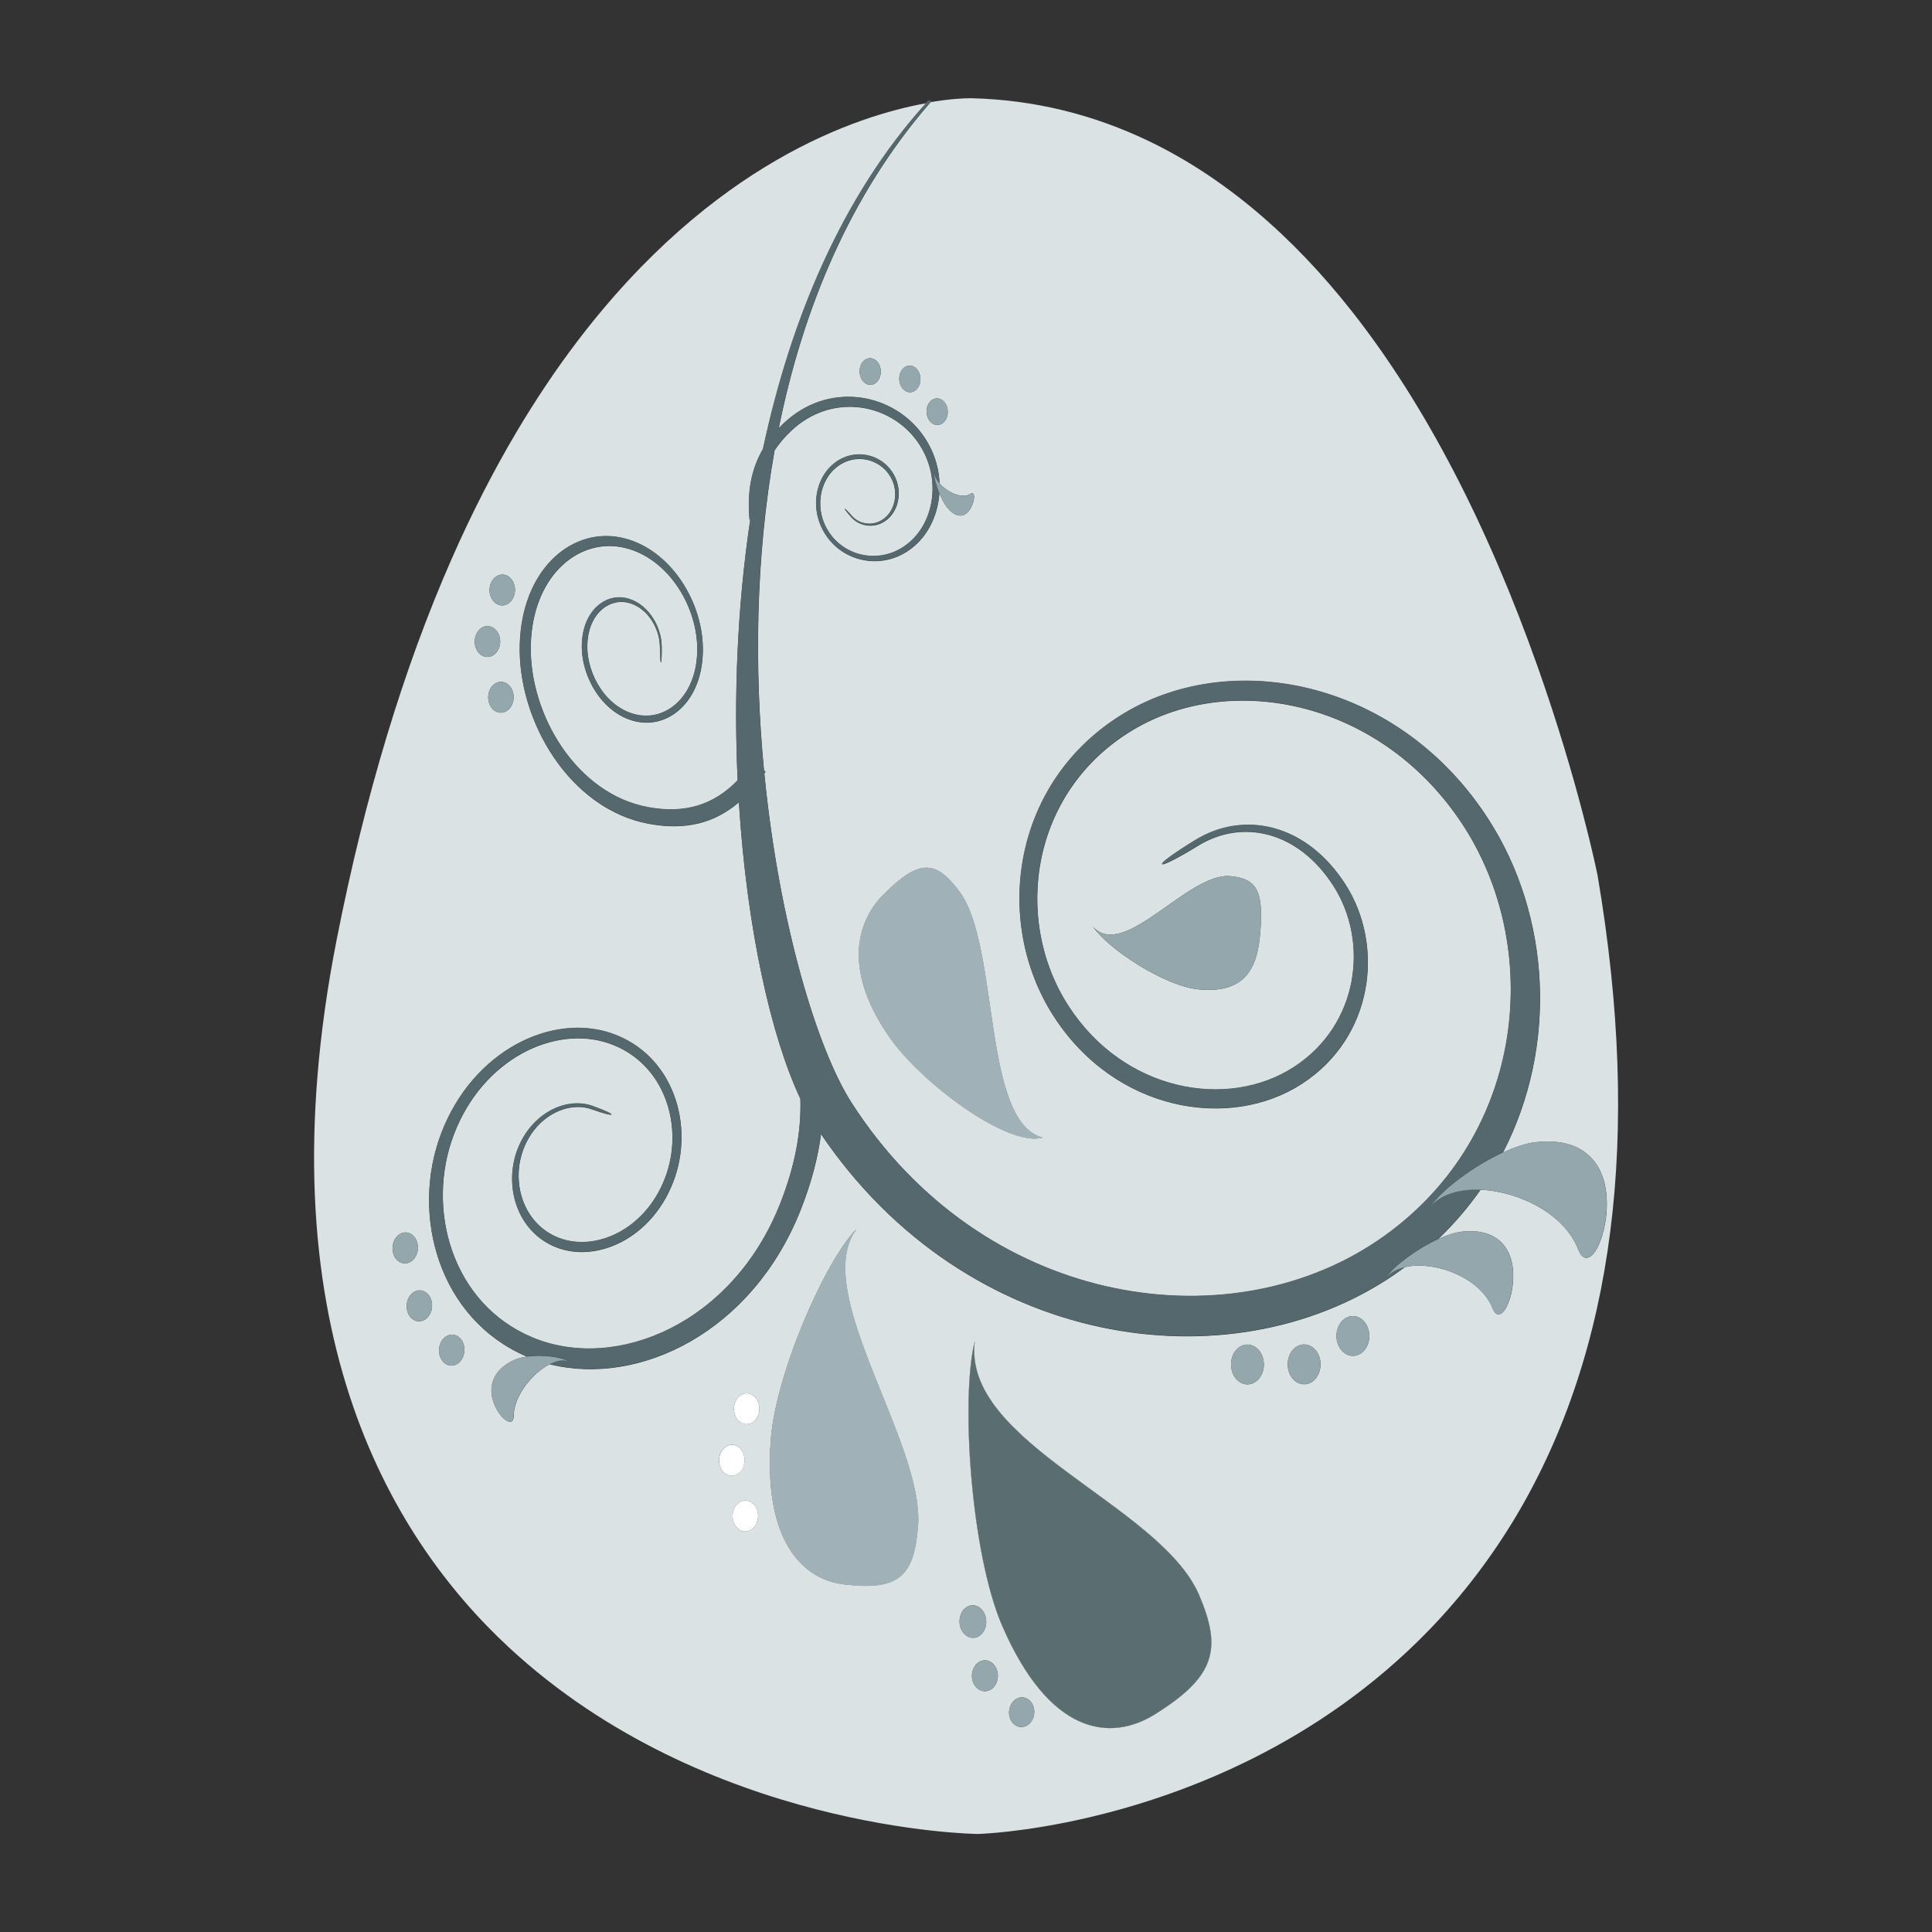 <?xml version="1.0" encoding="utf-8"?>
<!-- Generator: Adobe Illustrator 25.2.1, SVG Export Plug-In . SVG Version: 6.00 Build 0)  -->
<svg version="1.1" id="Layer_1" xmlns="http://www.w3.org/2000/svg" xmlns:xlink="http://www.w3.org/1999/xlink" x="0px" y="0px"
	 viewBox="0 0 360 360" style="enable-background:new 0 0 360 360;" xml:space="preserve">
<rect x="0" y="0" width="360" height="360" fill="#333333" stroke="none"/>
<style type="text/css">
	.st0{fill:#675345;}
	.st1{fill:#F27BAA;}
	.st2{fill:#F27CAB;}
	.st3{fill:#F27EAC;}
	.st4{fill:#F27FAC;}
	.st5{fill:#F27FAD;}
	.st6{fill:#F281AD;}
	.st7{fill:#F282AE;}
	.st8{fill:#F282AF;}
	.st9{fill:#F283AF;}
	.st10{fill:#F284B0;}
	.st11{fill:#F285B1;}
	.st12{fill:#F286B1;}
	.st13{fill:#F387B3;}
	.st14{fill:#F388B3;}
	.st15{fill:#F389B3;}
	.st16{fill:#F38AB4;}
	.st17{fill:#F38BB5;}
	.st18{fill:#F38CB6;}
	.st19{fill:#F38EB7;}
	.st20{fill:#F38FB8;}
	.st21{fill:#F390B9;}
	.st22{fill:#F492BA;}
	.st23{fill:#F492B9;}
	.st24{fill:#F493BB;}
	.st25{fill:#F495BC;}
	.st26{fill:#F496BD;}
	.st27{fill:#F497BE;}
	.st28{fill:#F498BE;}
	.st29{fill:#F499BF;}
	.st30{fill:#F49AC0;}
	.st31{fill:#F49BC0;}
	.st32{fill:#F49DC1;}
	.st33{fill:#F49EC3;}
	.st34{fill:#F59EC2;}
	.st35{fill:#F59FC2;}
	.st36{fill:#F5A0C4;}
	.st37{fill:#F5A1C4;}
	.st38{fill:#F5A2C5;}
	.st39{fill:#F5A3C6;}
	.st40{fill:#F5A4C6;}
	.st41{fill:#F5A5C7;}
	.st42{fill:#F5A6C9;}
	.st43{fill:#F5A7C8;}
	.st44{fill:#F6A8C9;}
	.st45{fill:#F6AACB;}
	.st46{fill:#F6ABCA;}
	.st47{fill:#F6ABCB;}
	.st48{fill:#F6ADCD;}
	.st49{fill:#F6AECD;}
	.st50{fill:#F6AECE;}
	.st51{fill:#F6AFCE;}
	.st52{fill:#F6B1CF;}
	.st53{fill:#F6B2D0;}
	.st54{fill:#F7B3D1;}
	.st55{fill:#F7B4D1;}
	.st56{fill:#F7B5D2;}
	.st57{fill:#F7B6D2;}
	.st58{fill:#F7B8D3;}
	.st59{fill:#F7B9D4;}
	.st60{fill:#F8BBD5;}
	.st61{fill:#F8BCD6;}
	.st62{fill:#F8BDD6;}
	.st63{fill:#F8BDD7;}
	.st64{fill:#F8BFD8;}
	.st65{fill:#F8C0D8;}
	.st66{fill:#2B2720;}
	.st67{fill:#DDDDDD;}
	.st68{fill:#D9D0C1;}
	.st69{fill:#447B3A;}
	.st70{fill:#F27121;}
	.st71{fill:#396732;}
	.st72{fill:#D36627;}
	.st73{fill:#87837B;}
	.st74{fill:#010101;}
	.st75{fill:#FFFFFF;}
	.st76{fill:#00ADE2;}
	.st77{fill:none;}
	.st78{fill:#989898;}
	.st79{fill:#E6E6E5;}
	.st80{fill:#C9C5C4;}
	.st81{fill:#272626;}
	.st82{fill:#F3F3F3;}
	.st83{fill:#B4B4B4;}
	.st84{fill:#E8AFC6;}
	.st85{fill:#EFC4D5;}
	.st86{fill:none;stroke:#B4B4B4;stroke-width:0;stroke-linecap:round;stroke-linejoin:round;}
	.st87{fill:#1A1A1A;}
	.st88{fill:#DF87AA;}
	.st89{fill:#333333;}
	.st90{fill:#4E4E4E;}
	.st91{fill:#818181;}
	.st92{fill:#676767;}
	.st93{fill:#E3282B;}
	.st94{fill:#D22026;}
	.st95{fill:#F26722;}
	.st96{fill:#FFCD05;}
	.st97{fill:#FEE582;}
	.st98{fill:#3CAA49;}
	.st99{opacity:0.5;fill:#F29220;enable-background:new    ;}
	.st100{fill:#F29220;}
	.st101{fill:#231F20;}
	.st102{fill:#87CEE3;}
	.st103{fill:#85BF62;}
	.st104{fill:#FFFEF0;}
	.st105{fill:#F8C9D1;}
	.st106{fill:#585856;}
	.st107{fill:#FDDFBC;}
	.st108{fill:#9B6AAA;}
	.st109{fill:#00A7C2;}
	.st110{fill:#F6A75B;}
	.st111{fill:#F6A75D;}
	.st112{fill:#05A6C0;}
	.st113{fill:#89CFE4;}
	.st114{fill:#89CEE4;}
	.st115{fill:#8ACFE4;}
	.st116{fill:#EE82A7;}
	.st117{fill:#FDF498;}
	.st118{fill:#9C6BAA;}
	.st119{fill:#88CFE3;}
	.st120{fill:#FEDC00;}
	.st121{fill:#F8B232;}
	.st122{fill:#90D3CD;}
	.st123{fill:#F39A7A;}
	.st124{fill:#54686D;}
	.st125{opacity:0.466;fill:#FFFFFF;enable-background:new    ;}
	.st126{opacity:0.408;fill:#FFFFFF;enable-background:new    ;}
	.st127{opacity:0.39;fill:#FFFFFF;enable-background:new    ;}
	.st128{fill:#93A7AC;}
	.st129{fill:#F9F9FA;}
	.st130{fill:#DBE2E3;}
	.st131{opacity:0.805;fill:#93A7AC;enable-background:new    ;}
	.st132{opacity:0.958;fill:#54686D;enable-background:new    ;}
	.st133{fill:#6F4A31;}
	.st134{fill:#B9D878;}
	.st135{fill:#83439A;}
	.st136{fill:#F7B0CA;}
	.st137{fill:#0A8040;}
	.st138{fill:#F5F6F6;}
	.st139{fill:#1EB2AA;}
	.st140{fill:#DEA4CA;}
	.st141{fill:#717070;}
	.st142{fill:#D2DDE3;}
	.st143{fill:#F193B0;}
	.st144{fill:#B3B3B3;}
	.st145{fill:#DBDADA;}
	.st146{fill:#DBBB81;}
	.st147{fill:#A3A0A0;}
	.st148{fill:#ECD3A3;}
	.st149{fill:#EDEDEE;}
	.st150{fill:#413A27;}
	.st151{fill:#433C2F;}
	.st152{fill:#D89385;}
	.st153{fill:#E7D3DF;}
	.st154{fill:#E3ADA2;}
	.st155{fill:#B1E0E7;}
	.st156{opacity:0.635;enable-background:new    ;}
	.st157{clip-path:url(#SVGID_2_);}
	.st158{opacity:0.96;enable-background:new    ;}
	.st159{clip-path:url(#SVGID_4_);}
	.st160{clip-path:url(#SVGID_6_);}
	.st161{fill:#D8BFD8;}
	.st162{fill:#B0C4DE;}
	.st163{fill:#8FBC8F;}
	.st164{fill:#FFDEAD;}
	.st165{fill:#F3A461;}
	.st166{fill:#F9BFCB;}
	.st167{fill:#F5EEDD;}
	.st168{fill:#D8BD8F;}
	.st169{fill:#824835;}
	.st170{fill:#020202;}
	.st171{fill:#80C343;}
	.st172{fill:none;stroke:#80C343;stroke-width:0;stroke-linecap:round;stroke-linejoin:round;}
	.st173{fill:#5AA754;}
	.st174{fill:#F3764C;}
	.st175{fill:#CE8D2A;}
	.st176{fill:#609E9F;}
	.st177{opacity:0.942;fill:#010101;}
	.st178{opacity:0.942;fill:#EF8080;}
	.st179{opacity:0.942;fill:#B12625;}
	.st180{opacity:0.942;fill:#FDE3E0;}
	.st181{fill:none;stroke:#010101;stroke-width:0;stroke-linecap:round;stroke-linejoin:round;}
	.st182{fill:#5DC6C9;}
	.st183{fill:#1D9B83;}
	.st184{fill:#E41E26;}
	.st185{fill:#831725;}
	.st186{fill:#E5D81B;}
	.st187{fill:#B5A031;}
	.st188{fill:#5BBA47;}
	.st189{fill:#249947;}
	.st190{fill:#8D4F9F;}
	.st191{fill:#5F2B80;}
	.st192{fill:#3D52A4;}
	.st193{fill:#464770;}
	.st194{fill:#ED7523;}
	.st195{fill:#5D3C1D;}
	.st196{fill:#FAA21B;}
	.st197{fill:#AB4528;}
	.st198{fill:#AB6329;}
	.st199{fill:#E99DA9;}
	.st200{fill:#C8A4A4;}
	.st201{fill:#E4F3F2;}
	.st202{fill:#F5FAF4;}
	.st203{fill:#FFE2AF;}
	.st204{fill:#F6F6F3;}
	.st205{fill:#F1E9F1;}
	.st206{fill:#F1F1F4;}
	.st207{fill:#F47E53;}
	.st208{opacity:0.942;fill:#C1C0C0;}
	.st209{opacity:0.942;fill:#EFE68C;}
	.st210{opacity:0.942;fill:#FDD700;}
	.st211{fill:#F78C1E;}
	.st212{fill:#FFFAFA;}
	.st213{fill:#CCCCCC;}
	.st214{fill:#2EA8E0;}
	.st215{fill:#2A3378;}
	.st216{fill:#F79421;}
	.st217{fill:#F26724;}
	.st218{fill:#F8EF6D;}
	.st219{fill:#FFCF34;}
	.st220{fill:#198FCE;}
	.st221{fill:#F8E701;}
	.st222{fill:none;stroke:#FFFFFF;stroke-width:0;stroke-linecap:round;stroke-linejoin:round;}
	.st223{fill:#457939;}
	.st224{fill:#FAB280;}
	.st225{fill:#FCCCAC;}
	.st226{fill:#E8ADCE;}
</style>
<g>
	<path class="st130" d="M297.76,163.57l-0.11-0.62c-0.14-0.69-3.52-17.19-11.09-38.6c-9.48-26.78-21.07-49.02-34.46-66.09
		c-11.39-14.52-24.12-25.24-37.85-31.88c-10.5-5.07-21.65-7.79-33.12-8.07l-0.68,0c-0.89,0.01-3.36,0.1-7.03,0.72
		c-15.06,17.26-23.83,38.64-28.31,60.8c0.32-0.34,0.66-0.68,1.02-1.01c8.16-7.63,19.58-5.65,25.3,1.54
		c2.37,2.99,3.52,6.41,3.65,9.72c1.5,1.73,4.21,2.91,5.75,1.94c1.05-0.66,0.82,1.73-0.28,3.16c-0.84,1.08-2.25,1.5-4.01-0.55
		c-0.52-0.61-1.05-1.64-1.49-2.73c-0.26,3.68-1.75,7.09-4.19,9.42c-4.99,4.78-12.15,3.98-16.02-0.38
		c-3.97-4.47-3.4-10.84,0.08-14.12c3.47-3.27,8.37-2.53,10.88,0.52c2.47,3,2.03,7.1-0.18,9.21c-2.22,2.11-5.38,1.71-7.06-0.23l0,0
		c-1.7-1.96-1.38-2,0.16-0.21c1.53,1.77,4.41,2.13,6.42,0.21c2.02-1.92,2.42-5.65,0.16-8.38c-2.29-2.77-6.74-3.44-9.88-0.47
		c-3.15,2.98-3.68,8.76-0.08,12.83c3.52,3.98,10.04,4.71,14.59,0.36c4.54-4.33,5.52-12.78,0.49-19.07
		c-5.21-6.51-15.55-8.27-22.94-1.35c-1.25,1.17-2.29,2.4-3.14,3.69c-3.6,20.25-3.76,40.96-1.97,59.62l0.28,0.28
		c-0.07,0.11-0.15,0.2-0.22,0.31c2.76,28.12,9.92,51.48,16.26,61.36c24.26,37.76,69.57,44.85,97.89,25.79
		c27.37-18.43,31.3-53.68,16.28-77.15c-15.04-23.48-43.19-29.24-61.77-18.1c-19.01,11.39-22.41,35.17-12.05,51.31
		c10.36,16.14,29.72,19.49,42.06,11.51c12.15-7.87,14.04-23.36,7.39-33.75c-6.66-10.38-17.11-12.51-25.23-7.51
		c-8.2,5.05-9.5,4.47-0.47-1.08l0,0.01c8.93-5.49,20.62-3.12,27.93,8.29c7.31,11.41,5.25,28.45-8.1,37.13
		c-13.56,8.81-34.9,5.15-46.31-12.63c-11.42-17.79-7.64-43.96,13.31-56.47c20.44-12.2,51.32-5.83,67.82,19.94
		c11.46,17.89,12.89,42.05,2.64,61.96c2.16-1,4.24-1.7,5.99-1.91c9.23-1.07,12.78,4.19,13.27,9.81c0.66,7.48-3.32,15.17-5.29,10.11
		c-2.55-6.58-11.01-10.76-18.16-11.06c-2.26,3.24-4.89,6.32-7.88,9.18c1.56-0.71,3.07-1.22,4.33-1.37c6.65-0.75,9.21,3.02,9.58,7.03
		c0.48,5.35-2.39,10.84-3.81,7.22c-2.25-5.74-10.85-8.93-16.32-7.65c-0.7,0.51-1.4,1.03-2.12,1.52
		c-30.65,20.8-79.6,13.69-106.68-26.29c-0.59,4.48-1.82,9.11-3.74,13.99c-8.99,22.9-30.16,33.09-46.84,28.88
		c-3.21,1.65-6.65,5.87-6.68,9.58c-0.02,2.61-2.97,0.38-3.91-2.95c-0.71-2.51-0.04-5.66,4.1-7.47c0.63-0.28,1.4-0.46,2.24-0.58
		c-16.34-6.98-21.76-26.35-15.93-41.6c5.87-15.38,20.58-22.47,31.75-18.62c11.46,3.95,15.58,17.11,11.45,27.74
		c-4.12,10.59-14.33,15.05-21.78,12.12c-7.33-2.88-9.82-11.44-7.21-18.24c2.62-6.8,9.14-9.85,14.03-8.08l0,0
		c4.95,1.78,4.36,2.24-0.14,0.62c-4.45-1.61-10.39,1.16-12.77,7.36c-2.38,6.18-0.1,13.97,6.56,16.58
		c6.77,2.64,16.04-1.42,19.77-11.03c3.75-9.64,0.02-21.6-10.38-25.2c-10.16-3.53-23.57,2.91-28.92,16.93
		c-5.34,13.96-0.33,31.67,14.72,37.9c15.56,6.44,37.32-2.62,46.12-25.09c2.71-6.9,3.91-13.28,3.72-19.42
		c-5.49-11.62-9.99-31.77-11.46-55.26c-4.6,3.93-10,5.27-16.81,4.01c-14.66-2.72-24.42-19.05-24.02-33.38
		c0.38-13.79,9.35-21.58,18.38-20.03c9.06,1.56,15.56,11.36,15.73,20.55c0.18,9.42-5.82,15-12.09,13.87
		c-6.26-1.13-10.53-8.03-10.46-14.22c0.07-6.09,4.01-9.59,8.02-8.88c4.01,0.7,6.84,5.07,6.87,9.11v0c0.03,4.08-0.31,3.72-0.34,0.01
		c-0.03-3.67-2.6-7.65-6.25-8.29c-3.65-0.64-7.23,2.55-7.28,8.09c-0.06,5.63,3.82,11.88,9.5,12.91c5.7,1.03,11.14-4.04,10.99-12.59
		c-0.15-8.36-6.05-17.3-14.31-18.73c-8.23-1.42-16.4,5.7-16.71,18.26c-0.32,13,8.55,27.77,21.84,30.23
		c6.91,1.28,12.23-0.39,16.71-4.99c-0.72-15.41-0.12-32.08,2.35-48.6l-0.14,0.02c-0.46-5.09,0.29-9.36,2.52-13.13
		c5.16-24.13,14.72-47.14,30.45-64.5c-13.1,2.36-39.87,11.23-65.09,44.41c-3.97,5.22-7.78,10.92-11.34,16.92
		c-4.3,7.26-8.36,15.19-12.04,23.57c-8.94,20.3-16.15,44.13-21.41,70.83c-14.11,71.52,9.69,111.3,32.12,132.07
		c36.77,34.04,86.76,34.72,87.33,34.71c0.09,0,8.55-0.21,20.99-3.15c17.34-4.1,42.35-13.46,63.04-34.8
		c6.27-6.47,11.79-13.72,16.43-21.55l0,0C300.79,251.57,305.88,211.66,297.76,163.57z M162.56,71.66c-1.07,0.27-2.12-0.6-2.34-1.95
		v0c-0.23-1.35,0.45-2.66,1.52-2.92c1.07-0.26,2.12,0.61,2.35,1.96C164.31,70.09,163.63,71.39,162.56,71.66z M169.95,73.04
		c-1.07,0.27-2.12-0.61-2.35-1.95v0c-0.22-1.35,0.46-2.65,1.53-2.92c1.07-0.26,2.12,0.61,2.34,1.96
		C171.7,71.47,171.02,72.77,169.95,73.04z M175.04,79.14c-1.07,0.27-2.12-0.61-2.35-1.95v0c-0.23-1.35,0.46-2.65,1.52-2.92
		c1.07-0.26,2.12,0.61,2.35,1.96C176.8,77.57,176.12,78.88,175.04,79.14z M229.27,163.26c4.77,0.45,6.21,2.56,5.57,10.38
		c-0.47,5.84-2.11,11.66-11.57,10.71c-6.27-0.63-16.77-7.5-19.6-11.67C209.48,179.07,221.36,162.52,229.27,163.26z M194.26,211.98
		C194.26,211.98,194.26,211.98,194.26,211.98L194.26,211.98C194.26,211.98,194.26,211.98,194.26,211.98
		c-6.48,1.79-22.28-9.99-28.25-18.33c-8.83-12.35-6.62-21.64-1.51-26.84c6.77-6.88,9.92-6.6,14.35-0.58
		C186.29,176.35,182.97,208.92,194.26,211.98z M94.73,132.24L94.73,132.24c-1.06,0.94-2.55,0.66-3.31-0.62s-0.54-3.08,0.53-4.02
		c1.06-0.94,2.54-0.66,3.31,0.62C96.03,129.5,95.79,131.3,94.73,132.24z M92.2,107.62c1.06-0.94,2.55-0.66,3.31,0.62
		c0.77,1.28,0.54,3.08-0.53,4.02c-1.06,0.94-2.54,0.66-3.31-0.62C90.9,110.36,91.14,108.56,92.2,107.62z M89.44,117.22
		c1.06-0.94,2.54-0.66,3.31,0.62c0.77,1.28,0.53,3.08-0.53,4.02v0c-1.06,0.94-2.55,0.66-3.31-0.62
		C88.14,119.96,88.38,118.16,89.44,117.22z M74.42,235.13c-1.16-0.69-1.61-2.42-1.01-3.86c0.6-1.43,2.03-2.03,3.19-1.33
		c1.16,0.7,1.61,2.43,1.01,3.86l0,0C77.02,235.23,75.59,235.82,74.42,235.13z M80.24,244.59c-0.6,1.43-2.03,2.03-3.19,1.33
		c-1.16-0.7-1.61-2.42-1.01-3.86c0.6-1.43,2.03-2.03,3.19-1.33C80.39,241.43,80.85,243.16,80.24,244.59z M86.27,252.84
		c-0.6,1.43-2.03,2.03-3.19,1.33c-1.16-0.7-1.61-2.43-1.01-3.86c0.6-1.43,2.03-2.03,3.19-1.33
		C86.43,249.67,86.87,251.4,86.27,252.84z M134.44,273.79c-0.77-1.28-0.53-3.08,0.53-4.02c1.06-0.94,2.54-0.66,3.31,0.62
		c0.77,1.28,0.53,3.08-0.53,4.02v0C136.7,275.36,135.21,275.07,134.44,273.79z M140.27,284.8L140.27,284.8
		c-1.06,0.94-2.55,0.66-3.31-0.62c-0.77-1.28-0.54-3.08,0.53-4.02c1.06-0.94,2.54-0.66,3.31,0.62
		C141.57,282.06,141.33,283.86,140.27,284.8z M140.52,264.82c-1.06,0.94-2.54,0.66-3.31-0.62c-0.77-1.29-0.53-3.09,0.53-4.02
		c1.06-0.94,2.55-0.66,3.31,0.62C141.82,262.09,141.59,263.88,140.52,264.82z M171.06,284.35c-0.72,9.32-3.51,12.11-13.79,10.88
		c-7.72-0.92-15.01-8.09-13.65-26.87c0.91-12.57,10.31-33.68,15.97-39.34c0,0,0,0,0,0l0,0c0,0,0,0,0,0
		C150.89,240.68,172.25,268.76,171.06,284.35z M178.94,301.11c0.46-1.59,1.89-2.39,3.19-1.8c1.3,0.6,1.96,2.36,1.49,3.92v0
		c-0.46,1.55-1.88,2.34-3.16,1.77C179.17,304.43,178.48,302.69,178.94,301.11z M185.79,313.26L185.79,313.26
		c-0.46,1.48-1.84,2.24-3.08,1.71c-1.25-0.54-1.91-2.18-1.46-3.68c0.45-1.51,1.85-2.29,3.12-1.73
		C185.62,310.12,186.25,311.78,185.79,313.26z M192.56,319.99c-0.48,1.42-1.82,2.16-3.03,1.66c-1.21-0.51-1.82-2.09-1.35-3.53
		c0.46-1.45,1.83-2.2,3.05-1.68C192.44,316.97,193.03,318.56,192.56,319.99z M215.22,319.43c-8.37,5.23-19.66,3.78-28.44-16.39
		c-5.9-13.54-7.82-42.73-5.13-53.19c0-0.01,0-0.01,0-0.02l0,0c0,0.01,0,0.01,0,0.02c-2.51,19.06,34.58,30.46,41.81,47.39
		C227.77,307.34,226.41,312.44,215.22,319.43z M235.48,254.72c-0.21,2.03-1.74,3.47-3.42,3.21c-1.68-0.26-2.86-2.12-2.65-4.15
		c0.21-2.03,1.74-3.47,3.42-3.21C234.5,250.83,235.69,252.69,235.48,254.72z M246.04,254.7c-0.21,2.03-1.74,3.47-3.42,3.21
		c-1.68-0.26-2.86-2.12-2.65-4.15c0.21-2.03,1.74-3.47,3.42-3.21C245.07,250.8,246.25,252.66,246.04,254.7z M255.13,249.41
		c-0.21,2.03-1.74,3.47-3.42,3.21c-1.68-0.26-2.86-2.12-2.65-4.15c0.21-2.03,1.74-3.47,3.42-3.21
		C254.15,245.52,255.34,247.38,255.13,249.41z"/>
	<path class="st124" d="M139.65,96.8l0.14-0.02c-2.47,16.53-3.07,33.2-2.35,48.6c-4.49,4.6-9.8,6.27-16.71,4.99
		c-13.29-2.46-22.16-17.23-21.84-30.23c0.31-12.56,8.48-19.67,16.71-18.26c8.26,1.43,14.16,10.37,14.31,18.73
		c0.15,8.56-5.3,13.62-10.99,12.59c-5.68-1.02-9.57-7.28-9.5-12.91c0.05-5.53,3.63-8.72,7.28-8.09c3.65,0.64,6.23,4.63,6.25,8.29
		c0.03,3.71,0.38,4.07,0.34-0.01v0c-0.03-4.04-2.86-8.41-6.87-9.11c-4.01-0.71-7.94,2.8-8.02,8.88c-0.07,6.19,4.2,13.09,10.46,14.22
		c6.27,1.14,12.26-4.45,12.09-13.87c-0.17-9.19-6.66-18.99-15.73-20.55c-9.03-1.55-18,6.24-18.38,20.03
		c-0.39,14.33,9.36,30.66,24.02,33.38c6.81,1.26,12.22-0.08,16.81-4.01c1.47,23.49,5.97,43.65,11.46,55.26
		c0.19,6.14-1.01,12.51-3.72,19.42c-8.81,22.47-30.56,31.53-46.12,25.09c-15.05-6.23-20.06-23.94-14.72-37.9
		c5.35-14.01,18.76-20.45,28.92-16.93c10.4,3.61,14.13,15.56,10.38,25.2c-3.74,9.61-13,13.67-19.77,11.03
		c-6.67-2.61-8.94-10.4-6.56-16.58c2.38-6.2,8.32-8.97,12.77-7.36c4.49,1.63,5.08,1.16,0.14-0.62l0,0
		c-4.89-1.77-11.42,1.28-14.03,8.08c-2.61,6.8-0.12,15.36,7.21,18.24c7.45,2.93,17.66-1.53,21.78-12.12
		c4.13-10.63,0.01-23.79-11.45-27.74c-11.17-3.85-25.87,3.24-31.75,18.62c-5.83,15.25-0.42,34.62,15.93,41.6
		c2.83-0.4,6.4,0.04,7.8,0.88c0,0,0,0,0,0l0,0c0,0,0,0,0,0c-0.98-0.38-2.25-0.13-3.55,0.54c16.68,4.21,37.85-5.98,46.84-28.88
		c1.91-4.87,3.15-9.51,3.74-13.99c27.08,39.97,76.03,47.09,106.68,26.29c0.73-0.49,1.43-1.01,2.12-1.52
		c-1.38,0.32-2.57,0.93-3.4,1.85c0,0,0,0,0,0l0,0c0,0,0,0,0,0c1.44-2.13,5.68-5.28,9.62-7.08c2.99-2.86,5.61-5.93,7.88-9.18
		c-3.78-0.16-7.19,0.76-9.18,2.99c1.99-2.99,7.9-7.41,13.36-9.94c10.25-19.91,8.82-44.07-2.64-61.96
		c-16.5-25.77-47.39-32.14-67.82-19.94c-20.95,12.5-24.73,38.68-13.31,56.47c11.42,17.78,32.75,21.45,46.31,12.63
		c13.35-8.68,15.41-25.72,8.1-37.13c-7.31-11.41-19-13.78-27.93-8.29l0-0.01c-9.03,5.55-7.74,6.13,0.47,1.08
		c8.12-5,18.57-2.88,25.23,7.51c6.65,10.38,4.76,25.88-7.39,33.75c-12.33,7.99-31.69,4.63-42.06-11.51
		c-10.36-16.15-6.96-39.92,12.05-51.31c18.59-11.14,46.73-5.38,61.77,18.1c15.02,23.47,11.09,58.72-16.28,77.15
		c-28.31,19.06-73.63,11.96-97.89-25.79c-6.34-9.87-13.5-33.24-16.26-61.36c0.07-0.1,0.15-0.2,0.22-0.31l-0.28-0.28
		c-1.79-18.66-1.63-39.37,1.97-59.62c0.85-1.29,1.88-2.51,3.14-3.69c7.39-6.92,17.73-5.16,22.94,1.35
		c5.04,6.29,4.05,14.74-0.49,19.07c-4.55,4.35-11.07,3.61-14.59-0.36c-3.59-4.07-3.07-9.85,0.08-12.83c3.15-2.97,7.59-2.3,9.88,0.47
		c2.26,2.72,1.85,6.46-0.16,8.38c-2.02,1.92-4.9,1.56-6.42-0.21c-1.54-1.78-1.86-1.75-0.16,0.21l0,0c1.68,1.94,4.84,2.34,7.06,0.23
		c2.21-2.11,2.66-6.21,0.18-9.21c-2.52-3.05-7.41-3.79-10.88-0.52c-3.48,3.28-4.05,9.65-0.08,14.12c3.87,4.36,11.03,5.16,16.02,0.38
		c2.43-2.33,3.93-5.73,4.19-9.42c-0.59-1.46-1.01-3.05-1.03-3.91l0,0c0.1,0.72,0.5,1.45,1.06,2.1c-0.14-3.31-1.28-6.73-3.65-9.72
		c-5.72-7.19-17.13-9.18-25.3-1.54c-0.36,0.33-0.69,0.67-1.02,1.01c4.48-22.16,13.25-43.54,28.31-60.8
		c0.06-0.07,0.12-0.15,0.19-0.22l-0.61-0.06c-0.13,0.14-0.25,0.28-0.37,0.42c-15.73,17.36-25.29,40.37-30.45,64.5
		C139.94,87.44,139.19,91.71,139.65,96.8z"/>
	<path class="st128" d="M203.68,172.67c2.83,4.17,13.32,11.04,19.6,11.67c9.46,0.96,11.1-4.87,11.57-10.71
		c0.64-7.82-0.8-9.93-5.57-10.38C221.36,162.52,209.48,179.07,203.68,172.67z"/>
	<path class="st130" d="M164.5,166.81c-5.1,5.2-7.32,14.48,1.51,26.84c5.97,8.34,21.76,20.13,28.25,18.33
		c-11.28-3.06-7.97-35.63-15.41-45.75C174.42,160.21,171.27,159.93,164.5,166.81z"/>
	<path class="st131" d="M164.5,166.81c-5.1,5.2-7.32,14.48,1.51,26.84c5.97,8.34,21.76,20.13,28.25,18.33
		c-11.28-3.06-7.97-35.63-15.41-45.75C174.42,160.21,171.27,159.93,164.5,166.81z"/>
	<polygon class="st130" points="194.26,211.98 194.26,211.98 194.26,211.98 	"/>
	<polygon class="st131" points="194.26,211.98 194.26,211.98 194.26,211.98 	"/>
	<path class="st128" d="M266.69,224.68c1.98-2.22,5.4-3.15,9.18-2.99c7.15,0.3,15.61,4.48,18.16,11.06
		c1.96,5.06,5.94-2.63,5.29-10.11c-0.5-5.62-4.05-10.89-13.27-9.81c-1.75,0.2-3.84,0.91-5.99,1.91
		C274.58,217.27,268.68,221.7,266.69,224.68z"/>
	<polygon class="st128" points="258.36,237.96 258.37,237.96 258.36,237.96 	"/>
	<path class="st128" d="M258.37,237.96c0.83-0.93,2.02-1.53,3.4-1.85c5.47-1.28,14.07,1.91,16.32,7.65
		c1.42,3.62,4.28-1.87,3.81-7.22c-0.36-4.02-2.93-7.78-9.58-7.03c-1.27,0.14-2.77,0.65-4.33,1.37
		C264.05,232.68,259.8,235.83,258.37,237.96z"/>
	<polygon class="st128" points="105.93,253.67 105.93,253.67 105.93,253.67 	"/>
	<path class="st128" d="M105.93,253.67c-1.4-0.84-4.97-1.28-7.8-0.88c-0.84,0.12-1.61,0.3-2.24,0.58c-4.15,1.81-4.82,4.96-4.1,7.47
		c0.94,3.33,3.88,5.56,3.91,2.95c0.03-3.71,3.47-7.93,6.68-9.58C103.68,253.53,104.95,253.28,105.93,253.67z"/>
	<path class="st128" d="M174.01,87.99c0.01,0.87,0.44,2.45,1.03,3.91c0.44,1.1,0.97,2.13,1.49,2.73c1.76,2.05,3.17,1.63,4.01,0.55
		c1.11-1.43,1.33-3.83,0.28-3.16c-1.54,0.97-4.25-0.21-5.75-1.94C174.51,89.44,174.11,88.71,174.01,87.99L174.01,87.99z"/>
	<polygon class="st130" points="159.61,229.02 159.61,229.02 159.61,229.02 	"/>
	<polygon class="st131" points="159.61,229.02 159.61,229.02 159.61,229.02 	"/>
	<path class="st130" d="M159.61,229.02c-5.66,5.67-15.06,26.77-15.97,39.34c-1.36,18.78,5.92,25.94,13.65,26.87
		c10.27,1.23,13.07-1.56,13.79-10.88C172.25,268.76,150.89,240.68,159.61,229.02z"/>
	<path class="st131" d="M159.61,229.02c-5.66,5.67-15.06,26.77-15.97,39.34c-1.36,18.78,5.92,25.94,13.65,26.87
		c10.27,1.23,13.07-1.56,13.79-10.88C172.25,268.76,150.89,240.68,159.61,229.02z"/>
	
		<ellipse transform="matrix(1 -1.249302e-03 1.249302e-03 1 -0.311 0.315)" class="st128" cx="252.09" cy="248.94" rx="3.06" ry="3.71"/>
	<path class="st128" d="M243.39,250.54c-1.68-0.26-3.21,1.18-3.42,3.21c-0.21,2.03,0.97,3.89,2.65,4.15
		c1.68,0.26,3.21-1.18,3.42-3.21C246.25,252.66,245.07,250.8,243.39,250.54z"/>
	<path class="st128" d="M232.83,250.57c-1.68-0.26-3.21,1.18-3.42,3.21c-0.21,2.03,0.97,3.89,2.65,4.15
		c1.68,0.26,3.21-1.18,3.42-3.21C235.69,252.69,234.5,250.83,232.83,250.57z"/>
	<path class="st128" d="M91.95,127.6c-1.07,0.94-1.3,2.74-0.53,4.02s2.25,1.56,3.31,0.62v0c1.06-0.94,1.3-2.74,0.53-4.02
		C94.49,126.94,93.01,126.66,91.95,127.6z"/>
	<path class="st128" d="M92.22,121.86L92.22,121.86c1.06-0.94,1.3-2.74,0.53-4.02c-0.77-1.29-2.25-1.56-3.31-0.62
		c-1.06,0.94-1.3,2.74-0.53,4.02C89.67,122.52,91.16,122.8,92.22,121.86z"/>
	<path class="st128" d="M94.98,112.27c1.07-0.94,1.3-2.74,0.53-4.02c-0.77-1.28-2.25-1.56-3.31-0.62c-1.06,0.94-1.3,2.74-0.53,4.02
		C92.44,112.93,93.92,113.2,94.98,112.27z"/>
	<path class="st75" d="M137.49,280.16c-1.07,0.94-1.3,2.74-0.53,4.02c0.77,1.28,2.25,1.56,3.31,0.62v0c1.06-0.94,1.3-2.74,0.53-4.02
		C140.03,279.5,138.55,279.22,137.49,280.16z"/>
	<path class="st75" d="M137.76,274.42c1.06-0.94,1.3-2.74,0.53-4.02c-0.77-1.29-2.25-1.56-3.31-0.62c-1.06,0.94-1.3,2.74-0.53,4.02
		C135.21,275.07,136.7,275.36,137.76,274.42L137.76,274.42z"/>
	<path class="st75" d="M137.74,260.18c-1.06,0.94-1.3,2.74-0.53,4.02c0.77,1.28,2.25,1.56,3.31,0.62c1.06-0.94,1.3-2.74,0.53-4.02
		C140.28,259.53,138.8,259.24,137.74,260.18z"/>
	<path class="st128" d="M161.74,66.78c-1.07,0.26-1.75,1.57-1.52,2.92v0c0.23,1.35,1.28,2.22,2.34,1.95
		c1.07-0.26,1.76-1.57,1.53-2.91C163.86,67.4,162.81,66.52,161.74,66.78z"/>
	<path class="st128" d="M169.13,68.16c-1.07,0.26-1.75,1.57-1.53,2.92v0c0.23,1.35,1.28,2.22,2.35,1.95
		c1.07-0.26,1.75-1.57,1.52-2.91C171.25,68.78,170.19,67.9,169.13,68.16z"/>
	<path class="st128" d="M174.22,74.27c-1.07,0.26-1.75,1.57-1.52,2.92v0c0.23,1.35,1.28,2.22,2.35,1.95
		c1.07-0.26,1.75-1.57,1.52-2.91C176.34,74.88,175.29,74,174.22,74.27z"/>
	<path class="st128" d="M191.23,316.44c-1.22-0.52-2.59,0.23-3.05,1.68c-0.47,1.44,0.15,3.02,1.35,3.53c1.2,0.5,2.55-0.23,3.03-1.66
		C193.03,318.56,192.44,316.97,191.23,316.44z"/>
	<path class="st128" d="M184.36,309.56c-1.26-0.56-2.66,0.22-3.12,1.73c-0.45,1.5,0.21,3.15,1.46,3.68
		c1.24,0.54,2.62-0.23,3.08-1.71l0,0C186.25,311.78,185.62,310.12,184.36,309.56z"/>
	<path class="st128" d="M183.62,303.23L183.62,303.23c0.47-1.56-0.19-3.32-1.49-3.92c-1.3-0.6-2.73,0.21-3.19,1.8
		c-0.45,1.58,0.23,3.32,1.53,3.89C181.75,305.58,183.16,304.79,183.62,303.23z"/>
	<path class="st128" d="M85.26,248.98c-1.17-0.7-2.59-0.1-3.19,1.33c-0.61,1.43-0.15,3.16,1.01,3.86c1.16,0.69,2.59,0.1,3.19-1.33
		C86.87,251.4,86.43,249.67,85.26,248.98z"/>
	<path class="st128" d="M79.23,240.73c-1.16-0.69-2.59-0.1-3.19,1.33c-0.6,1.44-0.15,3.16,1.01,3.86c1.16,0.69,2.59,0.1,3.19-1.33
		C80.85,243.16,80.39,241.43,79.23,240.73z"/>
	<path class="st128" d="M77.62,233.79L77.62,233.79c0.6-1.43,0.15-3.16-1.01-3.86c-1.16-0.69-2.59-0.1-3.19,1.33
		c-0.6,1.44-0.15,3.16,1.01,3.86C75.59,235.82,77.02,235.23,77.62,233.79z"/>
	<path class="st75" d="M181.65,249.83c0,0.01,0,0.01,0,0.02C181.65,249.84,181.65,249.84,181.65,249.83L181.65,249.83z"/>
	<path class="st132" d="M181.65,249.83c0,0.01,0,0.01,0,0.02C181.65,249.84,181.65,249.84,181.65,249.83L181.65,249.83z"/>
	<path class="st75" d="M181.65,249.85c-2.68,10.45-0.76,39.65,5.13,53.19c8.78,20.17,20.07,21.62,28.44,16.39
		c11.18-6.99,12.54-12.09,8.23-22.19C216.23,280.31,179.14,268.91,181.65,249.85z"/>
	<path class="st132" d="M181.65,249.85c-2.68,10.45-0.76,39.65,5.13,53.19c8.78,20.17,20.07,21.62,28.44,16.39
		c11.18-6.99,12.54-12.09,8.23-22.19C216.23,280.31,179.14,268.91,181.65,249.85z"/>
</g>
<g transform="matrix(2.8 0 0 2.8 -925.3 -1121.3)">
	<g transform="matrix(.5 -.614 .601 .505 451.14 469.17)">
		<g class="st156">
			<g>
				<defs>
					<path id="SVGID_1_" d="M-769.17-596.71c-1.56,0-3.12-0.19-4.62-0.55c-4.96-1.19-8.53-4.08-10.66-6.28
						c-1.52-1.58-2.29-2.82-2.3-2.83c-0.05-0.08-4.32-7.54-2.49-15.95c1.12-5.13,4.92-12.13,16.74-16.29
						c4.41-1.55,8.57-2.57,12.35-3.02c1.56-0.19,3.09-0.28,4.54-0.28c1.2,0,2.38,0.07,3.5,0.2c9.34,1.09,12.71,6.24,13.07,6.83
						l0.06,0.1c0.96,1.72,1.53,3.61,1.7,5.6c0.22,2.61-0.26,5.43-1.41,8.38c-1.36,3.47-3.64,7.13-6.77,10.87
						c-2.51,2.99-4.66,4.93-4.75,5.01l-0.08,0.07C-756.7-599.44-763.06-596.7-769.17-596.71L-769.17-596.71z"/>
				</defs>
				<clipPath id="SVGID_2_">
					<use xlink:href="#SVGID_1_"  style="overflow:visible;"/>
				</clipPath>
				<g class="st157">
					<polygon class="st77" points="-1556.51,-3225.3 2010.71,-3788.87 2583.86,-197.3 -983.36,366.28 					"/>
				</g>
			</g>
		</g>
	</g>
	<g transform="matrix(.247 -.753 .746 .254 356.9 480.21)">
		<g class="st156">
			<g>
				<defs>
					<path id="SVGID_3_" d="M-468.21-775.78c-1.55,0-3.1-0.18-4.6-0.53c-4.93-1.17-8.47-4.01-10.58-6.2
						c-1.51-1.56-2.27-2.79-2.28-2.8c-0.05-0.08-4.27-7.46-2.43-15.8c1.12-5.09,4.93-12.04,16.7-16.2
						c4.39-1.55,8.53-2.57,12.29-3.03c1.55-0.19,3.07-0.29,4.52-0.29c1.19,0,2.36,0.06,3.48,0.19c9.29,1.05,12.63,6.15,12.98,6.73
						l0.06,0.1c0.95,1.7,1.51,3.57,1.67,5.55c0.21,2.59-0.27,5.38-1.43,8.31c-1.36,3.45-3.64,7.08-6.77,10.8
						c-2.5,2.97-4.64,4.9-4.73,4.98l-0.08,0.07C-455.8-778.52-462.13-775.79-468.21-775.78L-468.21-775.78z"/>
				</defs>
				<clipPath id="SVGID_4_">
					<use xlink:href="#SVGID_3_"  style="overflow:visible;"/>
				</clipPath>
				<g class="st159">
					<polygon class="st77" points="-801.92,-3234.2 4285.59,-2141.24 3205.13,2923.5 -1882.38,1830.54 					"/>
				</g>
			</g>
		</g>
	</g>
</g>
</svg>
